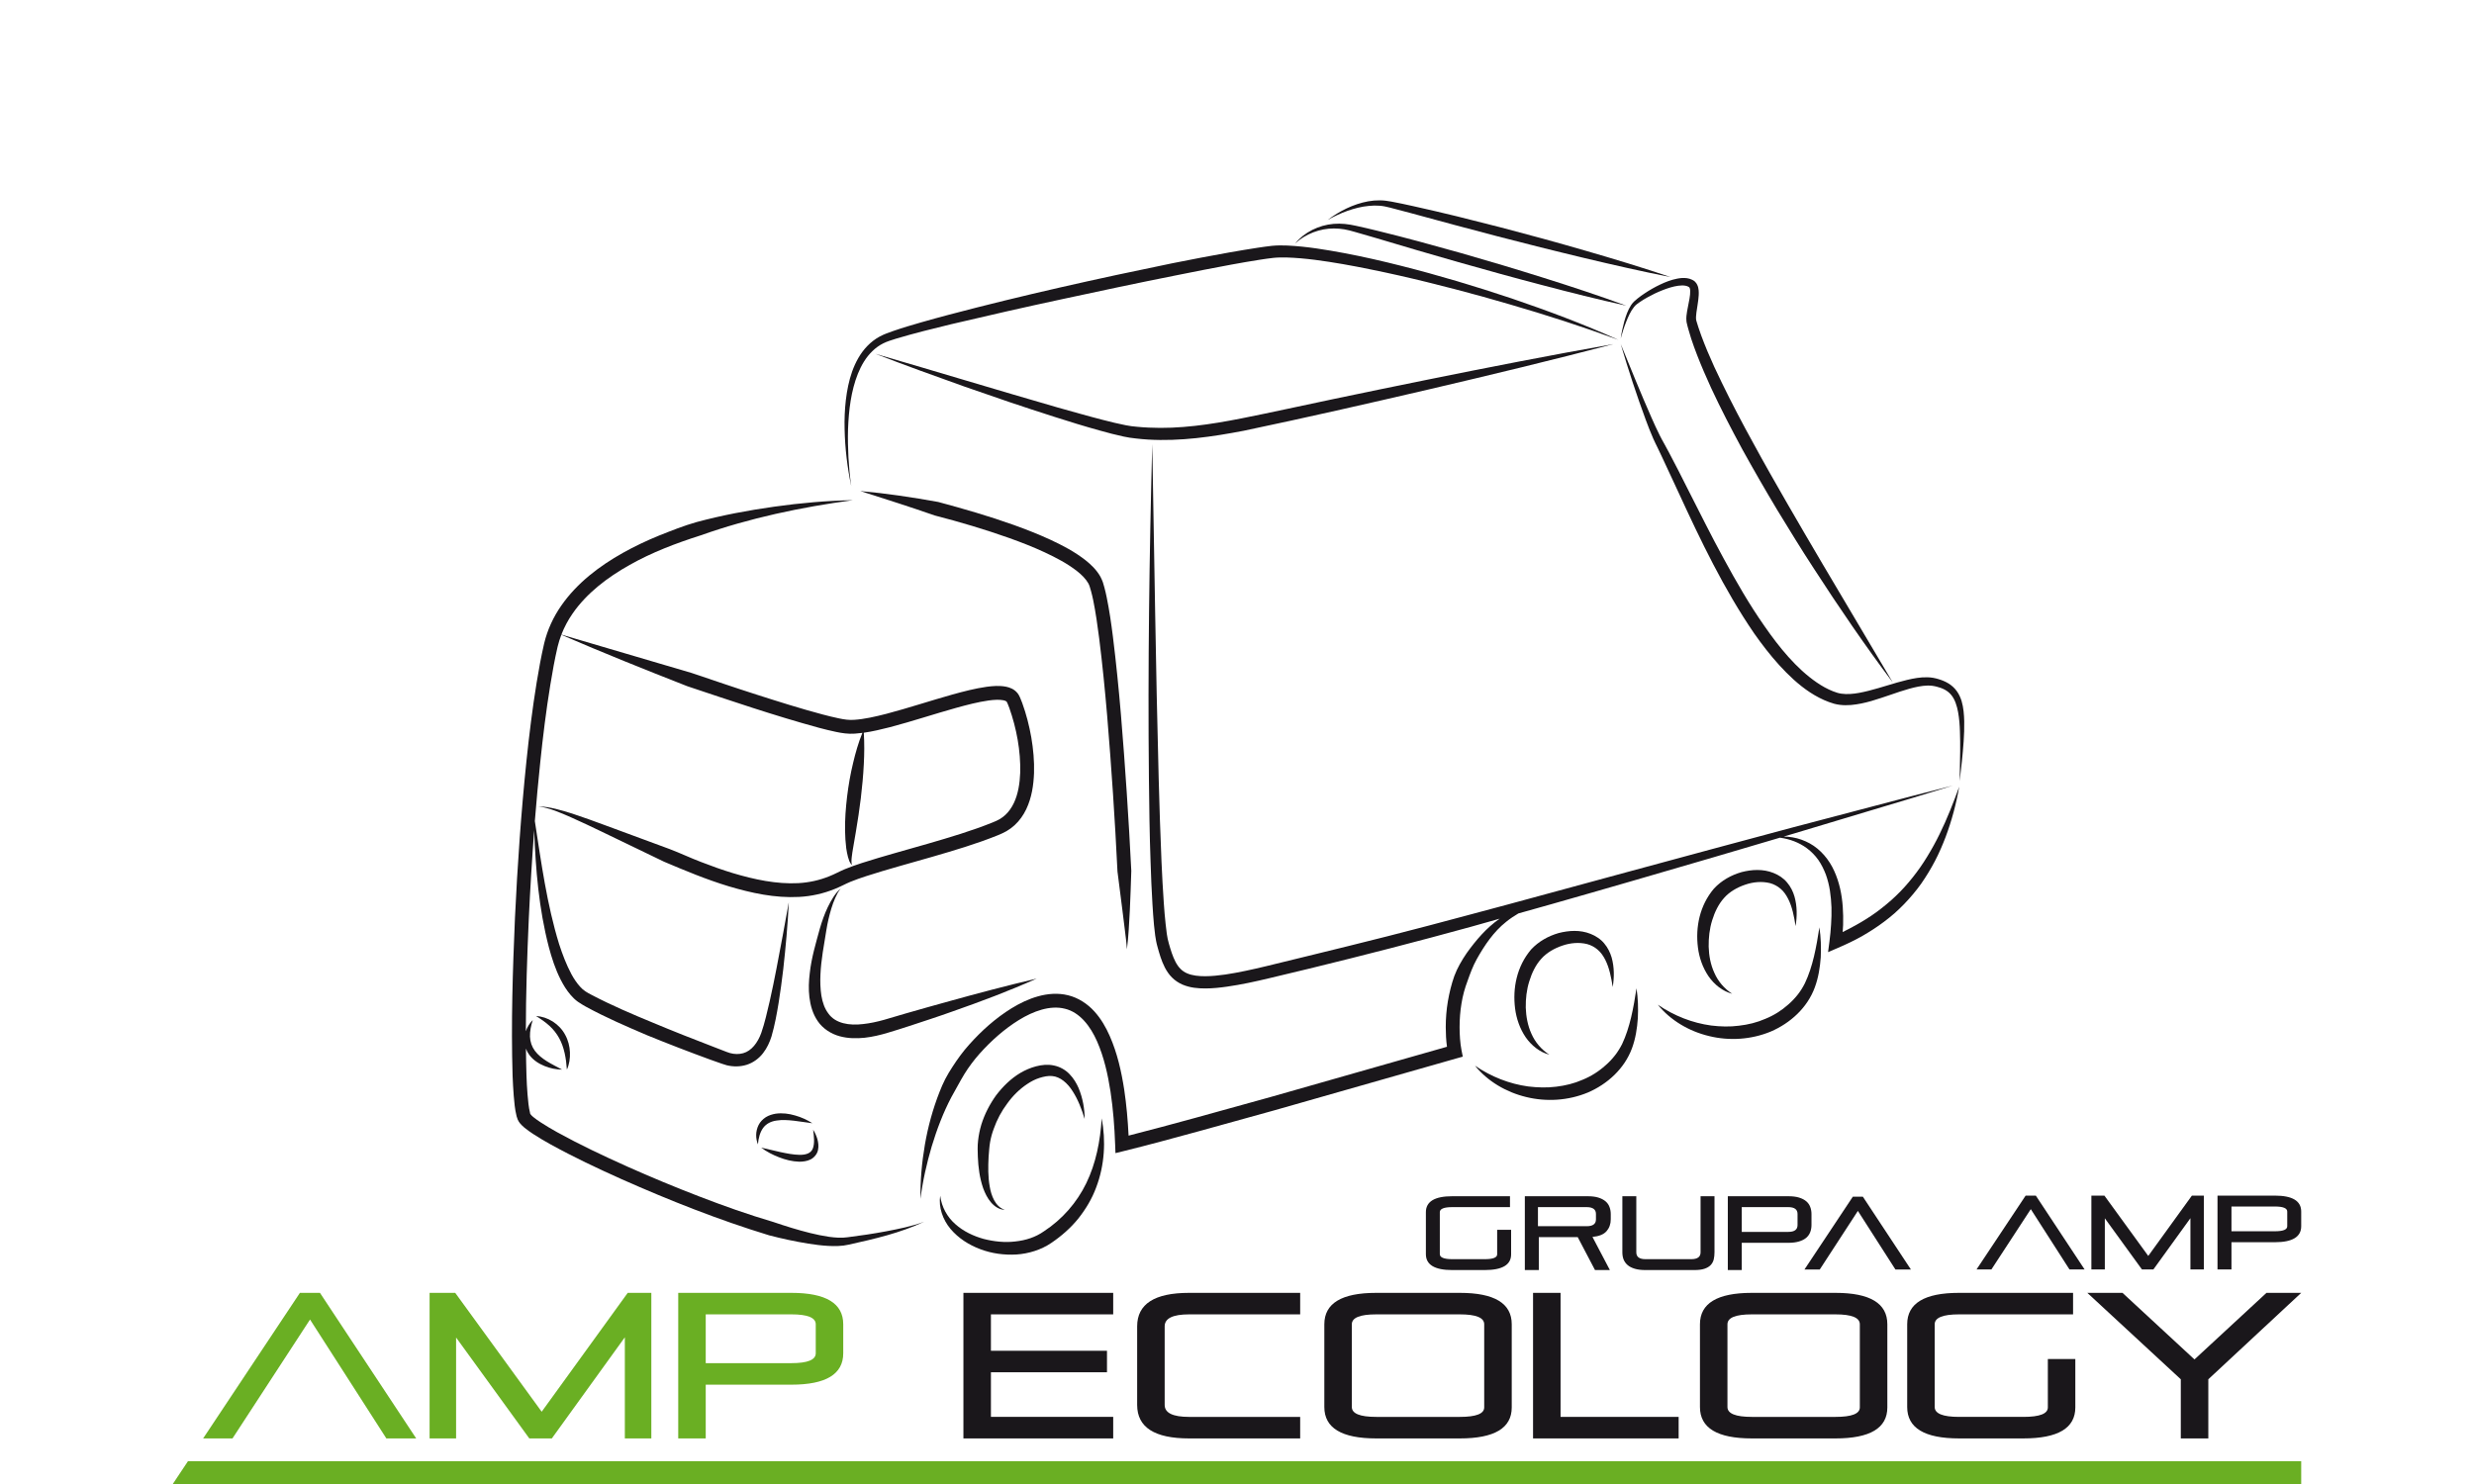 <svg xmlns="http://www.w3.org/2000/svg" xmlns:xlink="http://www.w3.org/1999/xlink" id="Warstwa_1" x="0px" y="0px" width="500px" height="300px" viewBox="0 0 500 300" xml:space="preserve"><g>	<g>		<path fill="#1A171B" d="M171.29,250.118c-1.228,0.185-2.469,0.08-3.74-0.089c-1.272-0.19-2.539-0.447-3.801-0.761   c-2.52-0.62-5.027-1.414-7.501-2.25c-5.032-1.479-10-3.249-14.915-5.143c-4.912-1.888-9.785-3.914-14.6-6.065   c-4.799-2.156-9.582-4.411-14.148-6.935c-1.137-0.637-2.261-1.292-3.318-1.988c-1.003-0.659-2.246-1.544-2.156-1.957   c-0.267-1.042-0.387-2.394-0.496-3.666c-0.109-1.291-0.169-2.592-0.214-3.904c-0.06-1.777-0.085-3.577-0.109-5.375   c0.164,0.456,0.398,0.884,0.686,1.272c0.795,1.072,1.917,1.778,3.06,2.243c1.133,0.468,2.34,0.712,3.557,0.727   c-1.062-0.575-2.115-1.093-3.069-1.689c-0.958-0.601-1.813-1.286-2.425-2.11c-0.615-0.825-0.953-1.805-0.993-2.877   c-0.029-1.068,0.198-2.201,0.566-3.348c-0.626,0.626-1.107,1.399-1.4,2.27c0-7.575,0.259-15.176,0.597-22.758   c0.277-5.956,0.641-11.912,1.086-17.854c0.299,7.894,0.939,15.812,2.963,23.598c0.596,2.23,1.31,4.459,2.398,6.601   c0.547,1.068,1.183,2.122,2.017,3.09c0.418,0.492,0.889,0.949,1.452,1.357c0.6,0.433,1.067,0.666,1.575,0.973   c4.072,2.226,8.255,4.024,12.447,5.813c4.213,1.719,8.461,3.357,12.733,4.918l1.6,0.566c0.562,0.178,1.009,0.383,1.744,0.576   c1.302,0.313,2.702,0.317,4.038-0.104c1.327-0.423,2.495-1.306,3.294-2.351c0.811-1.043,1.332-2.205,1.703-3.373   c0.671-2.318,1.063-4.525,1.438-6.785c0.363-2.261,0.665-4.516,0.933-6.771c0.502-4.52,0.915-9.042,1.128-13.583   c-0.824,4.472-1.604,8.934-2.484,13.375c-0.427,2.214-0.879,4.431-1.377,6.632c-0.511,2.171-1.007,4.426-1.708,6.424   c-0.709,1.961-1.957,3.625-3.655,4.093c-0.835,0.238-1.788,0.219-2.674-0.029c-0.376-0.095-0.959-0.349-1.479-0.542l-1.58-0.611   c-4.219-1.619-8.421-3.269-12.585-5.017c-4.16-1.71-8.32-3.497-12.245-5.55c-0.471-0.258-1.022-0.531-1.336-0.76   c-0.377-0.247-0.73-0.576-1.059-0.935c-0.67-0.729-1.251-1.609-1.759-2.542c-1.008-1.89-1.797-3.966-2.482-6.072   c-2.465-7.998-3.607-16.454-4.904-24.864c0.323-3.959,0.675-7.923,1.093-11.87c0.542-5.247,1.188-10.489,2.037-15.676   c0.418-2.584,0.889-5.189,1.471-7.696c0.194-0.823,0.453-1.628,0.755-2.418c8.41,3.631,16.911,7.051,25.439,10.388   c8.813,2.943,17.573,5.941,26.609,8.407c1.133,0.302,2.275,0.584,3.447,0.831c1.153,0.246,2.488,0.456,3.806,0.357   c0.522-0.033,1.033-0.09,1.54-0.154c-0.815,1.987-1.387,4.021-1.873,6.066c-0.546,2.248-0.939,4.521-1.218,6.812   c-0.272,2.291-0.451,4.602-0.411,6.936c0.02,1.173,0.094,2.34,0.238,3.518c0.104,0.587,0.188,1.173,0.352,1.759   c0.085,0.293,0.174,0.582,0.288,0.87c0.13,0.263,0.279,0.586,0.571,0.72c-0.169-0.249-0.162-0.532-0.153-0.816   c0-0.272,0.03-0.555,0.063-0.834c0.07-0.565,0.145-1.122,0.249-1.683l0.577-3.364c0.382-2.245,0.72-4.499,0.998-6.766   c0.265-2.266,0.491-4.546,0.602-6.845c0.113-2.109,0.139-4.244,0-6.404c1.817-0.257,3.557-0.686,5.285-1.122   c4.541-1.196,8.946-2.669,13.368-3.902c2.201-0.609,4.417-1.188,6.583-1.496c1.068-0.142,2.176-0.213,2.986-0.041   c0.396,0.083,0.625,0.229,0.654,0.3c0.011,0.006,0.025,0.017,0.03,0.033c0.01,0.021,0-0.017,0.039,0.08l0.165,0.365l0.293,0.747   c1.47,4.148,2.32,8.723,2.211,13.101c-0.084,2.186-0.423,4.36-1.307,6.193c-0.442,0.913-1.009,1.723-1.715,2.373   c-0.362,0.323-0.74,0.612-1.151,0.852c-0.408,0.237-0.855,0.427-1.406,0.654c-4.184,1.693-8.62,3.001-13.06,4.293   c-4.433,1.292-8.913,2.475-13.389,3.914c-1.123,0.368-2.23,0.755-3.373,1.223c-1.193,0.497-2.127,1.043-3.149,1.436   c-2.013,0.824-4.13,1.286-6.306,1.405c-4.371,0.229-8.853-0.725-13.198-2.021c-2.171-0.66-4.317-1.425-6.464-2.261   c-2.126-0.805-4.232-1.813-6.384-2.627l-13.055-4.818c-2.182-0.802-4.362-1.606-6.577-2.33c-2.217-0.687-4.497-1.392-6.831-1.467   c2.305,0.334,4.43,1.281,6.541,2.201c2.117,0.934,4.203,1.938,6.295,2.94l12.55,6.051c4.251,1.805,8.589,3.617,13.12,4.987   c4.515,1.337,9.239,2.39,14.162,2.131c2.444-0.128,4.918-0.669,7.199-1.604c1.142-0.446,2.235-1.063,3.18-1.449   c1.003-0.408,2.081-0.786,3.164-1.139c4.347-1.406,8.832-2.599,13.288-3.891c4.477-1.305,8.942-2.606,13.359-4.39   c0.511-0.215,1.143-0.479,1.738-0.826c0.587-0.342,1.138-0.745,1.635-1.201c1.009-0.925,1.783-2.046,2.35-3.225   c1.122-2.37,1.48-4.879,1.575-7.311c0.075-2.442-0.15-4.843-0.551-7.205c-0.419-2.358-1-4.672-1.834-6.966l-0.344-0.866   l-0.188-0.428c-0.075-0.146-0.219-0.451-0.378-0.64c-0.676-0.878-1.589-1.189-2.311-1.348c-1.475-0.288-2.712-0.141-3.935,0.002   c-2.429,0.347-4.704,0.952-6.964,1.572c-4.512,1.266-8.907,2.732-13.329,3.896c-2.196,0.558-4.437,1.089-6.548,1.219   c-0.993,0.076-1.978-0.067-3.096-0.306c-1.087-0.226-2.195-0.499-3.298-0.793c-4.431-1.184-8.843-2.574-13.244-3.984   c-4.401-1.403-8.779-2.913-13.169-4.389l-26.331-7.757c0.583-1.505,1.342-2.94,2.276-4.277c2.851-4.113,7.024-7.288,11.516-9.808   c4.485-2.535,9.39-4.397,14.361-5.98c9.861-3.506,20.26-5.69,30.766-7.113c-5.314,0.102-10.61,0.57-15.888,1.313   c-5.271,0.739-10.53,1.724-15.718,3.118c-2.583,0.733-5.081,1.733-7.591,2.729c-2.487,1.019-4.938,2.174-7.308,3.502   c-4.709,2.646-9.215,6.029-12.439,10.656c-1.6,2.294-2.812,4.908-3.463,7.664c-0.611,2.645-1.083,5.26-1.515,7.896   c-0.858,5.269-1.506,10.549-2.057,15.829c-1.093,10.573-1.825,21.164-2.325,31.764c-0.456,10.606-0.8,21.213-0.478,31.886   c0.062,1.33,0.115,2.667,0.229,4.014c0.123,1.361,0.208,2.671,0.586,4.192c0.065,0.199,0.119,0.401,0.224,0.656   c0.05,0.108,0.125,0.259,0.218,0.411c0.012,0.025,0.154,0.233,0.238,0.333c0.319,0.383,0.607,0.637,0.899,0.886   c0.582,0.48,1.153,0.873,1.735,1.261c1.152,0.756,2.318,1.436,3.502,2.096c4.699,2.594,9.509,4.865,14.366,7.044   c9.723,4.313,19.612,8.236,29.848,11.363c2.582,0.67,5.217,1.245,7.878,1.673c1.332,0.215,2.678,0.389,4.055,0.467   c1.341,0.069,2.798,0.069,4.172-0.258c5.177-1.151,10.423-2.354,15.242-4.635c-2.488,0.938-5.093,1.445-7.68,1.941   C176.521,249.403,173.909,249.792,171.29,250.118z"></path>		<path fill="#1A171B" d="M224.917,128.669c-0.333-2.635-0.706-5.263-1.251-7.913c-0.135-0.664-0.284-1.329-0.468-2.002   c-0.09-0.336-0.194-0.687-0.302-1.038c-0.12-0.333-0.305-0.779-0.493-1.119c-0.805-1.428-1.897-2.445-3.001-3.333   c-2.236-1.751-4.65-2.999-7.094-4.143c-2.444-1.128-4.938-2.103-7.446-3.005c-5.018-1.794-10.124-3.265-15.236-4.638   c-5.231-0.938-10.468-1.739-15.754-2.208c5.043,1.609,10.07,3.205,15.042,4.938c5.072,1.309,10.101,2.8,15.01,4.543   c2.448,0.874,4.877,1.821,7.208,2.906c2.324,1.086,4.62,2.29,6.537,3.796c0.949,0.747,1.794,1.598,2.286,2.479   c0.123,0.238,0.197,0.396,0.287,0.69c0.095,0.275,0.174,0.559,0.253,0.856c0.165,0.598,0.313,1.218,0.442,1.846   c0.507,2.513,0.875,5.107,1.207,7.697c1.302,10.398,2.071,20.909,2.793,31.407c0.347,5.246,0.655,10.502,0.908,15.758l0.999,7.849   l0.487,3.935c0.152,1.312,0.347,2.627,0.417,3.949c0.342-2.638,0.446-5.291,0.595-7.938c0.13-2.648,0.204-5.285,0.294-7.934   c-0.259-5.266-0.572-10.542-0.919-15.798C227.004,149.708,226.229,139.191,224.917,128.669z"></path>		<path fill="#1A171B" d="M219.538,239.194c-1.929,3.969-4.889,7.323-8.545,9.713c-1.708,1.211-3.695,1.838-5.816,2.064   c-2.107,0.255-4.278,0.021-6.379-0.515c-2.072-0.578-4.09-1.527-5.704-2.972c-1.634-1.421-2.787-3.442-3.079-5.764   c-0.354,2.321,0.507,4.831,2.086,6.713c1.585,1.883,3.736,3.249,6.021,4.098c2.305,0.874,4.793,1.213,7.281,1.074   c2.465-0.159,5.044-0.938,7.125-2.38c2.003-1.362,3.859-2.986,5.396-4.883c1.51-1.908,2.78-4.02,3.61-6.29   c1.724-4.511,1.981-9.42,1.122-13.976C222.369,230.714,221.474,235.214,219.538,239.194z"></path>		<path fill="#1A171B" d="M199.919,232.344c0.045-0.487,0.09-0.944,0.174-1.421c0.163-0.943,0.417-1.872,0.761-2.773   c0.635-1.808,1.56-3.535,2.711-5.066c1.118-1.56,2.5-2.931,4.055-3.954c0.775-0.525,1.601-0.949,2.464-1.223   c0.859-0.273,1.748-0.456,2.553-0.377c1.63,0.129,3.12,1.42,4.159,3.091c1.067,1.653,1.813,3.596,2.413,5.583   c0-2.092-0.386-4.203-1.212-6.22c-0.436-1.003-1.014-1.987-1.838-2.836c-0.809-0.855-1.947-1.51-3.174-1.754   c-1.252-0.269-2.463-0.119-3.578,0.165c-1.131,0.291-2.194,0.759-3.185,1.334c-1.952,1.164-3.561,2.771-4.907,4.531   c-1.291,1.799-2.319,3.785-2.977,5.897c-0.32,1.063-0.546,2.161-0.665,3.264c-0.064,0.552-0.094,1.123-0.089,1.663   c0,0.522,0.016,1.068,0.04,1.596c0.084,2.126,0.362,4.278,1.068,6.339c0.378,1.024,0.859,2.032,1.583,2.876   c0.707,0.84,1.73,1.507,2.793,1.507c-1.01-0.31-1.704-1.104-2.16-1.949c-0.458-0.863-0.731-1.808-0.889-2.786   c-0.349-1.948-0.324-3.959-0.22-5.976C199.831,233.347,199.875,232.859,199.919,232.344z"></path>		<path fill="#1A171B" d="M327.822,211.086c-0.219,0.413-0.438,0.815-0.686,1.197l-0.359,0.547c-0.137,0.208-0.258,0.358-0.41,0.551   c-0.572,0.726-1.203,1.396-1.898,1.992c-1.361,1.229-2.928,2.217-4.635,2.911c-1.686,0.745-3.498,1.183-5.352,1.402   c-1.854,0.236-3.744,0.172-5.627-0.051c-3.768-0.518-7.443-1.938-10.758-4.202c2.535,3.139,6.295,5.363,10.354,6.338   c4.059,0.999,8.506,0.736,12.475-0.918c3.934-1.695,7.367-4.795,8.896-8.923c0.736-1.997,1.049-4.054,1.188-6.086   c0.1-2.036,0.041-4.063-0.268-6.061C330.135,203.738,329.426,207.692,327.822,211.086z"></path>		<path fill="#1A171B" d="M311.492,193.829c1.082-1.229,2.639-2.122,4.266-2.669c1.635-0.563,3.41-0.706,5-0.309   c0.412,0.119,0.748,0.238,1.152,0.458c0.326,0.169,0.68,0.416,0.982,0.675c0.637,0.537,1.145,1.267,1.545,2.066   c0.826,1.63,1.189,3.558,1.5,5.484c0.305-1.938,0.34-3.948-0.221-5.971c-0.299-0.998-0.777-1.996-1.508-2.853   c-0.357-0.436-0.766-0.799-1.266-1.136c-0.424-0.299-0.98-0.593-1.48-0.784c-2.117-0.852-4.406-0.692-6.469-0.165   c-2.063,0.601-4.018,1.664-5.564,3.328c-2.9,3.428-3.75,7.829-3.229,11.923c0.264,2.052,0.959,4.073,2.125,5.792   c1.18,1.7,2.877,3.051,4.801,3.548c-1.654-1.068-2.883-2.554-3.617-4.224c-0.76-1.669-1.088-3.487-1.152-5.296   c-0.025-1.808,0.174-3.635,0.719-5.335C309.59,196.674,310.383,195.034,311.492,193.829z"></path>		<path fill="#1A171B" d="M364.771,198.771c-0.209,0.406-0.428,0.804-0.67,1.192l-0.363,0.546c-0.148,0.208-0.258,0.358-0.412,0.557   c-0.576,0.72-1.197,1.391-1.893,1.987c-1.365,1.226-2.932,2.211-4.633,2.901c-1.691,0.744-3.504,1.191-5.363,1.399   c-1.854,0.248-3.74,0.189-5.617-0.04c-3.768-0.511-7.443-1.938-10.771-4.202c2.543,3.146,6.295,5.37,10.369,6.339   c4.059,0.998,8.494,0.731,12.469-0.919c3.939-1.698,7.373-4.794,8.887-8.917c0.74-2.001,1.055-4.054,1.203-6.091   c0.096-2.036,0.029-4.063-0.273-6.055C367.094,191.418,366.387,195.383,364.771,198.771z"></path>		<path fill="#1A171B" d="M348.451,181.512c1.078-1.226,2.641-2.124,4.273-2.672c1.635-0.567,3.404-0.704,4.996-0.309   c0.41,0.119,0.742,0.238,1.145,0.458c0.328,0.169,0.686,0.416,0.988,0.675c0.643,0.537,1.143,1.262,1.545,2.071   c0.83,1.626,1.188,3.553,1.496,5.485c0.303-1.941,0.342-3.959-0.223-5.971c-0.289-0.999-0.77-1.999-1.508-2.858   c-0.361-0.436-0.77-0.799-1.264-1.141c-0.424-0.294-0.971-0.577-1.482-0.78c-2.117-0.845-4.396-0.696-6.457-0.165   c-2.072,0.602-4.029,1.67-5.568,3.329c-2.902,3.428-3.758,7.83-3.236,11.923c0.264,2.063,0.961,4.073,2.133,5.792   c1.168,1.699,2.881,3.051,4.793,3.548c-1.654-1.063-2.877-2.554-3.607-4.224c-0.77-1.674-1.096-3.487-1.15-5.296   c-0.025-1.809,0.172-3.632,0.709-5.335C346.549,184.355,347.346,182.724,348.451,181.512z"></path>		<path fill="#1A171B" d="M156.977,226.521c1.108-0.179,2.3-0.089,3.503,0.04l3.7,0.506c-1.083-0.694-2.245-1.221-3.486-1.568   c-1.242-0.368-2.559-0.546-3.936-0.358c-0.675,0.119-1.365,0.317-1.987,0.706c-0.61,0.397-1.15,0.944-1.46,1.58   c-0.646,1.296-0.602,2.726-0.134,3.914c0.104-1.261,0.426-2.474,1.068-3.342C154.89,227.132,155.86,226.671,156.977,226.521z"></path>		<path fill="#1A171B" d="M161.538,234.848c0.73-0.011,1.506-0.09,2.25-0.443c0.751-0.366,1.381-1.128,1.531-1.923   c0.174-0.784,0.055-1.528-0.125-2.205c-0.204-0.686-0.481-1.308-0.854-1.897c0.163,1.342,0.337,2.743-0.064,3.79   c-0.389,1.021-1.48,1.308-2.718,1.287c-1.228-0.02-2.524-0.277-3.816-0.551l-3.909-0.909c1.098,0.824,2.325,1.46,3.607,1.952   C158.721,234.45,160.082,234.803,161.538,234.848z"></path>		<path fill="#1A171B" d="M111.711,206.506c-1.029-0.661-2.201-1.039-3.384-1.118c1.008,0.626,1.927,1.258,2.726,1.992   c0.802,0.73,1.441,1.561,1.953,2.479c1.02,1.856,1.401,4.034,1.565,6.368c0.497-1.083,0.665-2.301,0.615-3.502   c-0.054-1.208-0.356-2.438-0.959-3.526C113.643,208.096,112.744,207.161,111.711,206.506z"></path>		<path fill="#1A171B" d="M169.7,209.482c1.714,0.467,3.417,0.467,5.038,0.307c1.623-0.184,3.184-0.555,4.699-1.014   c1.479-0.447,2.917-0.884,4.372-1.371c2.895-0.959,5.797-1.888,8.664-2.92c5.742-2.013,11.46-4.154,17.045-6.657   c-5.953,1.4-11.834,2.951-17.695,4.58c-2.947,0.784-5.854,1.658-8.789,2.474l-4.362,1.283c-1.405,0.396-2.831,0.705-4.228,0.854   c-2.801,0.347-5.604-0.109-7.024-2.126c-0.749-0.97-1.197-2.266-1.421-3.638c-0.212-1.38-0.254-2.841-0.183-4.297   c0.128-2.941,0.709-5.896,1.192-8.917c0.237-1.484,0.57-2.94,1.008-4.382c0.219-0.709,0.472-1.42,0.78-2.117   c0.302-0.674,0.64-1.365,1.128-1.946c-1.163,1.008-1.944,2.405-2.624,3.786c-0.671,1.396-1.183,2.871-1.614,4.357   c-0.795,2.924-1.7,5.891-2.037,9.036c-0.188,1.569-0.268,3.174-0.069,4.817c0.204,1.621,0.65,3.34,1.693,4.849   C166.301,207.962,168,209.025,169.7,209.482z"></path>		<path fill="#1A171B" d="M389.496,173.161c-0.883,1.462-1.861,2.857-2.916,4.184c-1.053,1.326-2.176,2.589-3.402,3.751   c-0.6,0.585-1.232,1.143-1.883,1.679c-0.641,0.536-1.313,1.063-1.986,1.561c-1.357,0.993-2.799,1.892-4.277,2.711   c-0.859,0.474-1.736,0.935-2.625,1.372c0.041-0.482,0.076-0.953,0.09-1.441c0.035-1.212,0.016-2.438-0.074-3.675   c-0.172-2.44-0.67-4.918-1.719-7.223c-1.023-2.286-2.742-4.353-4.938-5.575c-1.092-0.601-2.275-1.024-3.482-1.228   c-0.59-0.104-1.188-0.158-1.783-0.169l1.813-0.531l16.186-4.864l8.096-2.428l8.086-2.479l-8.189,2.102l-8.172,2.15l-16.35,4.302   l-16.318,4.383l-16.314,4.417c-10.875,2.925-21.738,5.951-32.619,8.831c-5.439,1.462-10.875,2.901-16.328,4.284   c-5.459,1.389-10.92,2.726-16.389,4.063l-8.203,2.002c-2.723,0.652-5.455,1.257-8.162,1.665c-1.366,0.188-2.729,0.338-4.045,0.342   c-1.311,0.005-2.606-0.125-3.646-0.57c-1.053-0.438-1.793-1.223-2.37-2.326c-0.575-1.087-0.974-2.395-1.35-3.722   c-0.363-1.215-0.508-2.588-0.656-3.969c-0.15-1.374-0.264-2.766-0.362-4.172c-0.194-2.788-0.344-5.589-0.468-8.401   c-0.233-5.612-0.428-11.242-0.57-16.868c-0.299-11.256-0.522-22.518-0.717-33.784l-0.581-33.795   c-0.591,22.528-0.909,45.068-0.675,67.617c0.063,5.638,0.128,11.276,0.337,16.916c0.09,2.826,0.204,5.643,0.378,8.474   c0.085,1.411,0.179,2.826,0.313,4.258c0.07,0.712,0.149,1.427,0.247,2.142c0.056,0.368,0.11,0.734,0.185,1.103   c0.065,0.373,0.174,0.785,0.264,1.113c0.383,1.381,0.77,2.801,1.496,4.222c0.366,0.696,0.824,1.4,1.435,2.008   c0.601,0.615,1.348,1.103,2.116,1.439c1.562,0.667,3.15,0.786,4.641,0.786c1.494,0,2.946-0.16,4.37-0.363   c2.861-0.406,5.634-1.014,8.406-1.674l8.223-1.972c10.936-2.668,21.879-5.48,32.748-8.476l5.738-1.62   c-2.678,1.839-4.799,4.357-6.666,6.951c-0.984,1.444-1.889,2.984-2.506,4.639c-0.59,1.66-1.002,3.379-1.301,5.097   c-0.293,1.73-0.432,3.479-0.432,5.227c0.004,1.332,0.064,2.629,0.248,3.979l-35.699,10.176l-15.141,4.192   c-4.497,1.226-9.007,2.458-13.507,3.596c-0.155-3.1-0.424-6.205-0.885-9.305c-0.572-3.66-1.381-7.338-2.933-10.858   c-0.774-1.755-1.763-3.483-3.129-4.979c-1.366-1.495-3.2-2.722-5.271-3.229c-2.071-0.517-4.198-0.318-6.104,0.219   c-1.918,0.537-3.677,1.4-5.313,2.399c-3.254,2.012-6.064,4.536-8.567,7.338c-1.272,1.409-2.385,2.955-3.408,4.536   c-0.511,0.795-1.01,1.604-1.441,2.438c-0.427,0.83-0.8,1.701-1.138,2.564c-1.375,3.486-2.354,7.083-2.98,10.71   c-0.621,3.627-0.949,7.293-0.89,10.944c0.448-3.617,1.258-7.158,2.275-10.616c1.043-3.448,2.325-6.817,3.97-9.945   c0.423-0.776,0.854-1.54,1.282-2.311s0.849-1.536,1.302-2.28c0.913-1.489,1.967-2.891,3.12-4.192   c2.329-2.607,5.006-4.987,7.942-6.806c2.891-1.779,6.284-3.035,9.271-2.286c3.006,0.7,5.176,3.519,6.533,6.622   c1.385,3.155,2.17,6.647,2.712,10.15c0.531,3.526,0.805,7.113,0.934,10.705l0.064,1.719l1.654-0.407   c5.141-1.262,10.18-2.649,15.247-4.029l15.155-4.197l36.908-10.526l1.232-0.344l-0.258-1.286c-0.279-1.451-0.389-3.114-0.389-4.69   c0-1.599,0.123-3.199,0.383-4.763c0.246-1.571,0.67-3.105,1.232-4.581c0.525-1.484,1.07-2.977,1.842-4.367   c1.584-2.826,3.424-5.568,5.957-7.57c0.773-0.627,1.605-1.178,2.465-1.69l6.77-1.902l8.117-2.32l8.123-2.344l16.23-4.73   l13.617-4.019c1.994,0.259,3.895,0.979,5.438,2.121c0.9,0.676,1.691,1.471,2.33,2.38c0.633,0.909,1.119,1.908,1.518,2.951   c0.377,1.049,0.65,2.142,0.824,3.254c0.164,1.113,0.277,2.24,0.313,3.39c0.025,1.132,0,2.283-0.08,3.431   c-0.068,1.148-0.178,2.301-0.328,3.443l-0.283,2.166l2.018-0.868c1.625-0.702,3.244-1.457,4.811-2.341   c1.549-0.89,3.066-1.858,4.504-2.946c0.711-0.541,1.422-1.098,2.096-1.694c0.678-0.605,1.322-1.223,1.953-1.873   c1.246-1.292,2.414-2.678,3.447-4.128c1.023-1.47,1.953-3.006,2.777-4.58c0.826-1.575,1.525-3.209,2.156-4.858   c1.236-3.31,2.146-6.707,2.742-10.154c-1.197,3.289-2.455,6.528-3.99,9.628C391.225,170.2,390.387,171.707,389.496,173.161z"></path>		<path fill="#1A171B" d="M172.039,98.277c-0.282-1.916-0.45-3.837-0.565-5.761c-0.1-1.925-0.144-3.853-0.085-5.771   c0.145-3.819,0.598-7.691,1.987-11.18c0.695-1.734,1.65-3.36,2.956-4.604c0.642-0.625,1.366-1.146,2.168-1.548   c0.778-0.392,1.673-0.658,2.582-0.946c3.666-1.094,7.412-2.021,11.162-2.927c7.497-1.771,15.032-3.48,22.578-5.098   c7.547-1.627,15.104-3.239,22.675-4.741c3.775-0.758,7.561-1.513,11.347-2.207c1.897-0.344,3.79-0.682,5.678-0.973   c0.943-0.148,1.9-0.289,2.816-0.39c0.859-0.093,1.803-0.098,2.732-0.079c3.736,0.119,7.555,0.691,11.326,1.338   c1.887,0.328,3.775,0.694,5.654,1.082c1.881,0.379,3.766,0.785,5.648,1.208c3.754,0.844,7.486,1.777,11.227,2.747   c3.73,0.967,7.447,1.997,11.146,3.085c7.414,2.15,14.756,4.527,22.014,7.188c-7.049-3.19-14.309-5.895-21.629-8.388   c-7.348-2.457-14.77-4.683-22.291-6.578c-3.762-0.952-7.553-1.823-11.367-2.547c-3.836-0.711-7.67-1.366-11.656-1.554   c-1.002-0.04-2.002-0.044-3.059,0.057c-1.008,0.111-1.967,0.251-2.932,0.395c-1.928,0.291-3.839,0.62-5.748,0.954   c-3.824,0.683-7.625,1.408-11.415,2.167c-15.161,3.107-30.265,6.469-45.228,10.42c-1.884,0.499-3.746,1.009-5.608,1.542   c-1.862,0.536-3.726,1.082-5.58,1.724c-0.918,0.329-1.867,0.638-2.801,1.148c-0.914,0.5-1.754,1.147-2.47,1.888   c-1.449,1.491-2.419,3.323-3.09,5.195c-0.66,1.881-1.037,3.825-1.267,5.772c-0.224,1.945-0.298,3.897-0.248,5.842   C170.778,90.63,171.234,94.49,172.039,98.277z"></path>		<path fill="#1A171B" d="M232.011,88.859c6.554,0.389,13.036-0.568,19.35-1.778c12.559-2.636,24.992-5.471,37.453-8.37   c12.443-2.912,24.879-5.902,37.258-9.149c-12.604,2.219-25.148,4.676-37.686,7.214c-6.266,1.247-12.518,2.581-18.777,3.871   c-6.256,1.302-12.51,2.71-18.739,3.939c-6.22,1.227-12.5,2.167-18.729,1.855c-0.774-0.037-1.561-0.087-2.324-0.163   c-0.369-0.035-0.815-0.086-1.158-0.123c-0.363-0.053-0.74-0.117-1.123-0.186c-1.515-0.296-3.05-0.675-4.592-1.071   c-1.543-0.393-3.07-0.811-4.604-1.24l-4.604-1.288c-12.271-3.538-24.508-7.27-36.793-10.837c5.967,2.315,11.987,4.48,18.013,6.628   l9.073,3.13c3.024,1.025,6.069,2.015,9.114,2.991c3.056,0.979,6.115,1.923,9.226,2.78c1.546,0.43,3.105,0.852,4.71,1.191   c0.406,0.087,0.815,0.164,1.242,0.231c0.447,0.059,0.799,0.108,1.227,0.155C230.377,88.734,231.183,88.81,232.011,88.859z"></path>		<path fill="#1A171B" d="M396.975,145.834c-0.035-1.362-0.131-2.748-0.537-4.132c-0.219-0.686-0.521-1.373-0.971-1.992   c-0.441-0.614-1.021-1.144-1.668-1.542s-1.33-0.673-2.016-0.877c-0.18-0.054-0.357-0.102-0.518-0.144   c-0.18-0.05-0.367-0.087-0.557-0.119c-0.377-0.063-0.75-0.099-1.113-0.11c-1.475-0.05-2.865,0.222-4.197,0.537   c-1.342,0.318-2.645,0.713-3.924,1.101c-1.291,0.39-2.555,0.77-3.826,1.09c-1.262,0.315-2.508,0.579-3.734,0.648   c-0.619,0.031-1.213,0.021-1.783-0.066c-0.137-0.022-0.285-0.043-0.414-0.074c-0.158-0.035-0.238-0.055-0.398-0.103   c-0.273-0.08-0.576-0.193-0.867-0.304c-1.145-0.453-2.246-1.066-3.285-1.783c-2.09-1.433-3.994-3.223-5.732-5.171   c-1.738-1.944-3.328-4.046-4.828-6.217c-3.041-4.331-5.693-8.949-8.236-13.632c-2.559-4.678-4.924-9.474-7.357-14.248   c-1.209-2.394-2.41-4.794-3.682-7.171l-0.959-1.773c-0.334-0.602-0.646-1.152-0.939-1.746c-0.596-1.175-1.137-2.394-1.68-3.611   c-2.164-4.886-4.152-9.872-6.199-14.833c1.516,5.15,3.189,10.248,5.053,15.304c0.461,1.262,0.959,2.517,1.5,3.764   c0.273,0.62,0.592,1.258,0.879,1.843l0.859,1.803c1.145,2.416,2.266,4.842,3.387,7.281c4.482,9.73,9.133,19.489,15.277,28.475   c1.566,2.227,3.23,4.393,5.078,6.429c1.854,2.027,3.873,3.96,6.234,5.515c1.184,0.77,2.453,1.445,3.811,1.944   c0.338,0.122,0.68,0.238,1.043,0.344c0.164,0.039,0.408,0.104,0.58,0.133c0.193,0.037,0.379,0.066,0.572,0.091   c0.76,0.097,1.51,0.091,2.242,0.036c2.9-0.255,5.469-1.219,8.021-2.071c1.262-0.435,2.514-0.864,3.768-1.214   c1.244-0.346,2.506-0.619,3.719-0.648c0.305-0.005,0.605,0.008,0.9,0.043c0.145,0.015,0.281,0.037,0.428,0.069l0.461,0.101   c0.6,0.146,1.176,0.349,1.693,0.629c0.518,0.284,0.963,0.649,1.322,1.101c0.367,0.452,0.645,0.995,0.859,1.574   c0.432,1.165,0.625,2.474,0.75,3.783c0.119,1.312,0.135,2.646,0.16,3.981c0.014,1.335,0,2.676-0.033,4.013l-0.066,4.027   c0.316-2.667,0.619-5.335,0.805-8.021C396.949,148.546,396.998,147.195,396.975,145.834z"></path>		<path fill="#1A171B" d="M332.402,59.299c-0.504,0.333-0.994,0.677-1.457,1.052c-0.238,0.186-0.465,0.383-0.689,0.593   c-0.24,0.228-0.434,0.48-0.611,0.74c-0.672,1.042-1.049,2.168-1.377,3.298c-0.309,1.139-0.557,2.283-0.715,3.442   c0.309-1.131,0.65-2.242,1.082-3.322c0.424-1.071,0.891-2.145,1.582-3.012c0.162-0.212,0.352-0.406,0.551-0.564   c0.219-0.167,0.451-0.331,0.68-0.492c0.467-0.323,0.965-0.617,1.461-0.896c0.994-0.561,2.037-1.061,3.094-1.473   c1.045-0.41,2.129-0.764,3.195-0.904c0.521-0.074,1.043-0.083,1.49,0.009c0.225,0.047,0.416,0.117,0.566,0.212   c0.045,0.024,0.084,0.05,0.115,0.073l0.004,0.009l0,0l0.039,0.028c0.041,0.033,0,0.013,0.012,0.013   c0.023,0.032,0.043,0.074,0.074,0.135c0.109,0.261,0.119,0.788,0.068,1.303c-0.049,0.521-0.154,1.078-0.268,1.635   c-0.119,0.567-0.229,1.141-0.332,1.745c-0.096,0.609-0.209,1.222-0.129,2.013c0.01,0.104,0.029,0.205,0.049,0.314l0.061,0.238   l0.102,0.436l0.242,0.869c0.162,0.576,0.33,1.146,0.514,1.708c0.375,1.133,0.781,2.246,1.209,3.346   c0.854,2.203,1.797,4.363,2.771,6.501c1.973,4.263,4.143,8.421,6.369,12.539c2.266,4.094,4.6,8.151,7.004,12.161   c2.436,3.993,4.867,7.978,7.432,11.897c5.066,7.843,10.344,15.563,15.957,23.034l-14.268-24.079   c-2.344-4.028-4.738-8.026-7.045-12.075c-2.324-4.029-4.629-8.073-6.846-12.161c-2.25-4.066-4.406-8.181-6.428-12.348   c-1.023-2.077-1.992-4.178-2.881-6.302c-0.443-1.066-0.865-2.131-1.262-3.206c-0.199-0.533-0.389-1.075-0.561-1.615l-0.254-0.813   l-0.125-0.404l-0.049-0.189c-0.021-0.03-0.025-0.074-0.031-0.115c-0.064-0.369-0.016-0.931,0.049-1.469   c0.076-0.55,0.166-1.123,0.256-1.704c0.09-0.588,0.178-1.192,0.211-1.83c0.016-0.318,0.021-0.65-0.014-1.004   c-0.041-0.351-0.098-0.729-0.307-1.133c-0.096-0.205-0.234-0.408-0.428-0.585c-0.041-0.044-0.129-0.123-0.145-0.138l-0.045-0.027   c0,0-0.07-0.049-0.055-0.04l-0.039-0.022c-0.086-0.06-0.174-0.104-0.258-0.15c-0.357-0.186-0.727-0.283-1.078-0.334   c-0.711-0.099-1.367-0.025-1.988,0.093c-1.242,0.244-2.375,0.687-3.453,1.204C334.418,58.048,333.385,58.641,332.402,59.299z"></path>		<path fill="#1A171B" d="M271.674,46.36c0.686,0.112,1.361,0.3,2.066,0.5c1.393,0.397,2.793,0.799,4.199,1.213l8.391,2.49   l8.42,2.431l8.432,2.359c2.822,0.755,5.627,1.552,8.465,2.271c5.643,1.487,11.311,2.916,17.035,4.169   c-5.5-2.017-11.045-3.844-16.627-5.603c-2.779-0.891-5.576-1.717-8.377-2.574l-8.41-2.461c-2.818-0.779-5.625-1.573-8.451-2.332   c-2.826-0.738-5.645-1.506-8.496-2.184c-1.424-0.341-2.84-0.694-4.281-0.995c-0.715-0.149-1.459-0.301-2.227-0.369   c-0.754-0.07-1.52-0.085-2.279-0.02c-3.02,0.26-5.912,1.688-7.789,3.954c2.176-1.958,5.027-3.026,7.828-3.021   C270.289,46.188,270.988,46.245,271.674,46.36z"></path>		<path fill="#1A171B" d="M272.359,42.611c1.406-0.489,2.844-0.859,4.283-0.986c0.725-0.074,1.445-0.097,2.16-0.037   c0.711,0.05,1.387,0.192,2.117,0.383c1.436,0.364,2.887,0.746,4.332,1.143l8.68,2.352l8.689,2.3l8.727,2.228   c2.91,0.708,5.813,1.453,8.734,2.14c5.836,1.39,11.684,2.729,17.586,3.891c-5.693-1.927-11.432-3.665-17.205-5.337   c-2.881-0.851-5.766-1.634-8.662-2.447l-8.695-2.322c-2.91-0.739-5.813-1.488-8.723-2.204c-2.926-0.691-5.842-1.416-8.779-2.046   c-1.469-0.317-2.939-0.651-4.422-0.919c-0.738-0.138-1.553-0.25-2.332-0.25c-0.787-0.009-1.566,0.061-2.33,0.195   c-1.525,0.28-2.986,0.779-4.363,1.432c-1.367,0.655-2.668,1.431-3.855,2.362c0.641-0.385,1.313-0.719,1.992-1.033   C270.969,43.144,271.658,42.861,272.359,42.611z"></path>	</g>	<g>		<g>			<polygon fill="#1A171B" points="421.301,256.627 418.246,256.627 410.428,244.436 402.467,256.627 399.461,256.627     409.383,241.702 411.445,241.702    "></polygon>			<polygon fill="#1A171B" points="422.672,241.702 425.305,241.702 434.168,253.895 442.984,241.702 445.4,241.702 445.4,256.627     442.688,256.627 442.688,246.263 435.205,256.627 432.891,256.627 425.389,246.283 425.389,256.627 422.672,256.627    "></polygon>			<path fill="#1A171B" d="M448.162,256.627v-14.925h11.594c3.553,0,5.322,1.073,5.322,3.225v2.966c0,2.146-1.77,3.229-5.322,3.229    h-8.771v5.505H448.162z M450.984,243.903v5.004h8.771c1.67,0,2.5-0.329,2.5-1.015v-2.966c0-0.681-0.83-1.023-2.5-1.023H450.984z"></path>			<polygon fill="#1A171B" points="383.074,256.646 375.482,244.792 367.773,256.646 364.678,256.646 374.459,241.922     376.488,241.922 386.203,256.646    "></polygon>			<path fill="#1A171B" d="M352.01,251.241v5.509h-2.816v-14.923h12.221c0.848,0,1.574,0.084,2.16,0.264    c0.602,0.178,1.078,0.433,1.455,0.744c0.379,0.318,0.646,0.695,0.816,1.144c0.17,0.447,0.258,0.924,0.258,1.45v2.211    c0,0.531-0.088,1.023-0.258,1.455c-0.17,0.442-0.438,0.819-0.816,1.143c-0.377,0.313-0.854,0.558-1.455,0.734    c-0.586,0.18-1.313,0.27-2.16,0.27H352.01z M363.287,245.409c0-0.919-0.627-1.381-1.873-1.381h-9.404v5.006h9.404    c1.246,0,1.873-0.456,1.873-1.381V245.409z"></path>			<path fill="#1A171B" d="M332.555,256.75c-0.844,0-1.561-0.088-2.154-0.263c-0.596-0.18-1.084-0.422-1.457-0.745    c-0.365-0.313-0.639-0.696-0.814-1.133c-0.17-0.433-0.248-0.924-0.248-1.461v-11.321h2.818v11.341    c0,0.92,0.615,1.382,1.855,1.382h9.266c1.236,0,1.869-0.462,1.869-1.382v-11.341h2.814v11.321c0,0.537-0.055,1.028-0.158,1.461    c-0.113,0.437-0.313,0.819-0.615,1.133c-0.309,0.323-0.725,0.565-1.258,0.745c-0.525,0.175-1.213,0.263-2.066,0.263H332.555z"></path>			<path fill="#1A171B" d="M322.352,256.75l-3.488-6.652h-7.867v6.652h-2.824v-14.923h12.68c0.844,0,1.57,0.084,2.154,0.264    c0.592,0.178,1.074,0.433,1.453,0.744c0.377,0.318,0.65,0.695,0.814,1.144c0.174,0.447,0.264,0.924,0.264,1.45v1.063    c0,0.959-0.289,1.758-0.855,2.404c-0.566,0.646-1.51,1.028-2.842,1.157l3.518,6.696H322.352z M322.545,245.409    c0-0.919-0.631-1.381-1.869-1.381h-9.854v3.858h9.854c1.238,0,1.869-0.456,1.869-1.374V245.409z"></path>			<path fill="#1A171B" d="M293.492,256.75c-3.545,0-5.318-1.072-5.318-3.219v-8.48c0-2.15,1.773-3.224,5.318-3.224h11.68v2.201    h-11.68c-1.668,0-2.502,0.347-2.502,1.022v8.48c0,0.671,0.834,1.019,2.502,1.019h6.594c1.664,0,2.494-0.324,2.494-0.979v-4.962    h2.82v4.962c0,2.121-1.771,3.179-5.314,3.179H293.492z"></path>		</g>		<polygon fill="#6AAF23" points="37.988,295.391 34.922,300 465.078,300 465.078,295.391   "></polygon>		<g>			<path fill="#6AAF23" d="M84.114,290.785h-6.031l-15.425-24.034L46.99,290.785h-5.937l19.559-29.425h4.053L84.114,290.785z"></path>			<path fill="#6AAF23" d="M86.822,261.36h5.181l17.473,24.029l17.387-24.029h4.773v29.425h-5.354v-20.442l-14.755,20.442h-4.555    l-14.794-20.398v20.398h-5.356V261.36z"></path>			<path fill="#6AAF23" d="M137.071,290.785V261.36h22.862c6.994,0,10.487,2.111,10.487,6.354v5.854    c0,4.231-3.493,6.353-10.487,6.353H142.63v10.865H137.071z M142.63,265.707v9.862h17.303c3.283,0,4.933-0.666,4.933-2.002v-5.854    c0-1.34-1.649-2.007-4.933-2.007H142.63z"></path>			<path fill="#1A171B" d="M200.268,277.411v9.022h24.713v4.352h-30.273V261.36h30.273v4.347h-24.713v7.357h23.457v4.347H200.268z"></path>			<path fill="#1A171B" d="M262.768,286.434v4.352h-22.449c-6.995,0-10.498-2.255-10.498-6.771v-15.888    c0-4.516,3.503-6.767,10.498-6.767h22.449v4.347h-22.449c-3.295,0-4.936,0.807-4.936,2.42v15.888    c0,1.614,1.641,2.419,4.936,2.419H262.768z"></path>			<path fill="#1A171B" d="M267.65,267.714c0-4.242,3.498-6.354,10.492-6.354h16.891c6.994,0,10.492,2.111,10.492,6.354v16.802    c0,4.184-3.498,6.27-10.492,6.27h-16.891c-6.994,0-10.492-2.111-10.492-6.35V267.714z M295.033,286.434    c3.285,0,4.928-0.636,4.928-1.918v-16.802c0-1.34-1.643-2.007-4.928-2.007h-16.891c-3.287,0-4.934,0.667-4.934,2.007v16.722    c0,1.332,1.646,1.998,4.934,1.998H295.033z"></path>			<path fill="#1A171B" d="M309.832,261.36h5.559v25.073h23.865v4.352h-29.424V261.36z"></path>			<path fill="#1A171B" d="M343.564,267.714c0-4.242,3.498-6.354,10.492-6.354h16.885c6.996,0,10.494,2.111,10.494,6.354v16.802    c0,4.184-3.498,6.27-10.494,6.27h-16.885c-6.994,0-10.492-2.111-10.492-6.35V267.714z M370.941,286.434    c3.295,0,4.934-0.636,4.934-1.918v-16.802c0-1.34-1.639-2.007-4.934-2.007h-16.885c-3.289,0-4.934,0.667-4.934,2.007v16.722    c0,1.332,1.645,1.998,4.934,1.998H370.941z"></path>			<path fill="#1A171B" d="M413.873,274.733h5.555v9.782c0,4.184-3.486,6.27-10.492,6.27h-13c-6.994,0-10.488-2.111-10.488-6.35    v-16.722c0-4.242,3.494-6.354,10.488-6.354h23.037v4.347h-23.037c-3.289,0-4.93,0.667-4.93,2.007v16.722    c0,1.332,1.641,1.998,4.93,1.998h13c3.295,0,4.938-0.636,4.938-1.918V274.733z"></path>			<path fill="#1A171B" d="M440.744,278.831l-18.891-17.471h7.107l14.547,13.458l14.551-13.458h7.02l-18.773,17.471v11.954h-5.561    V278.831z"></path>		</g>	</g></g></svg>